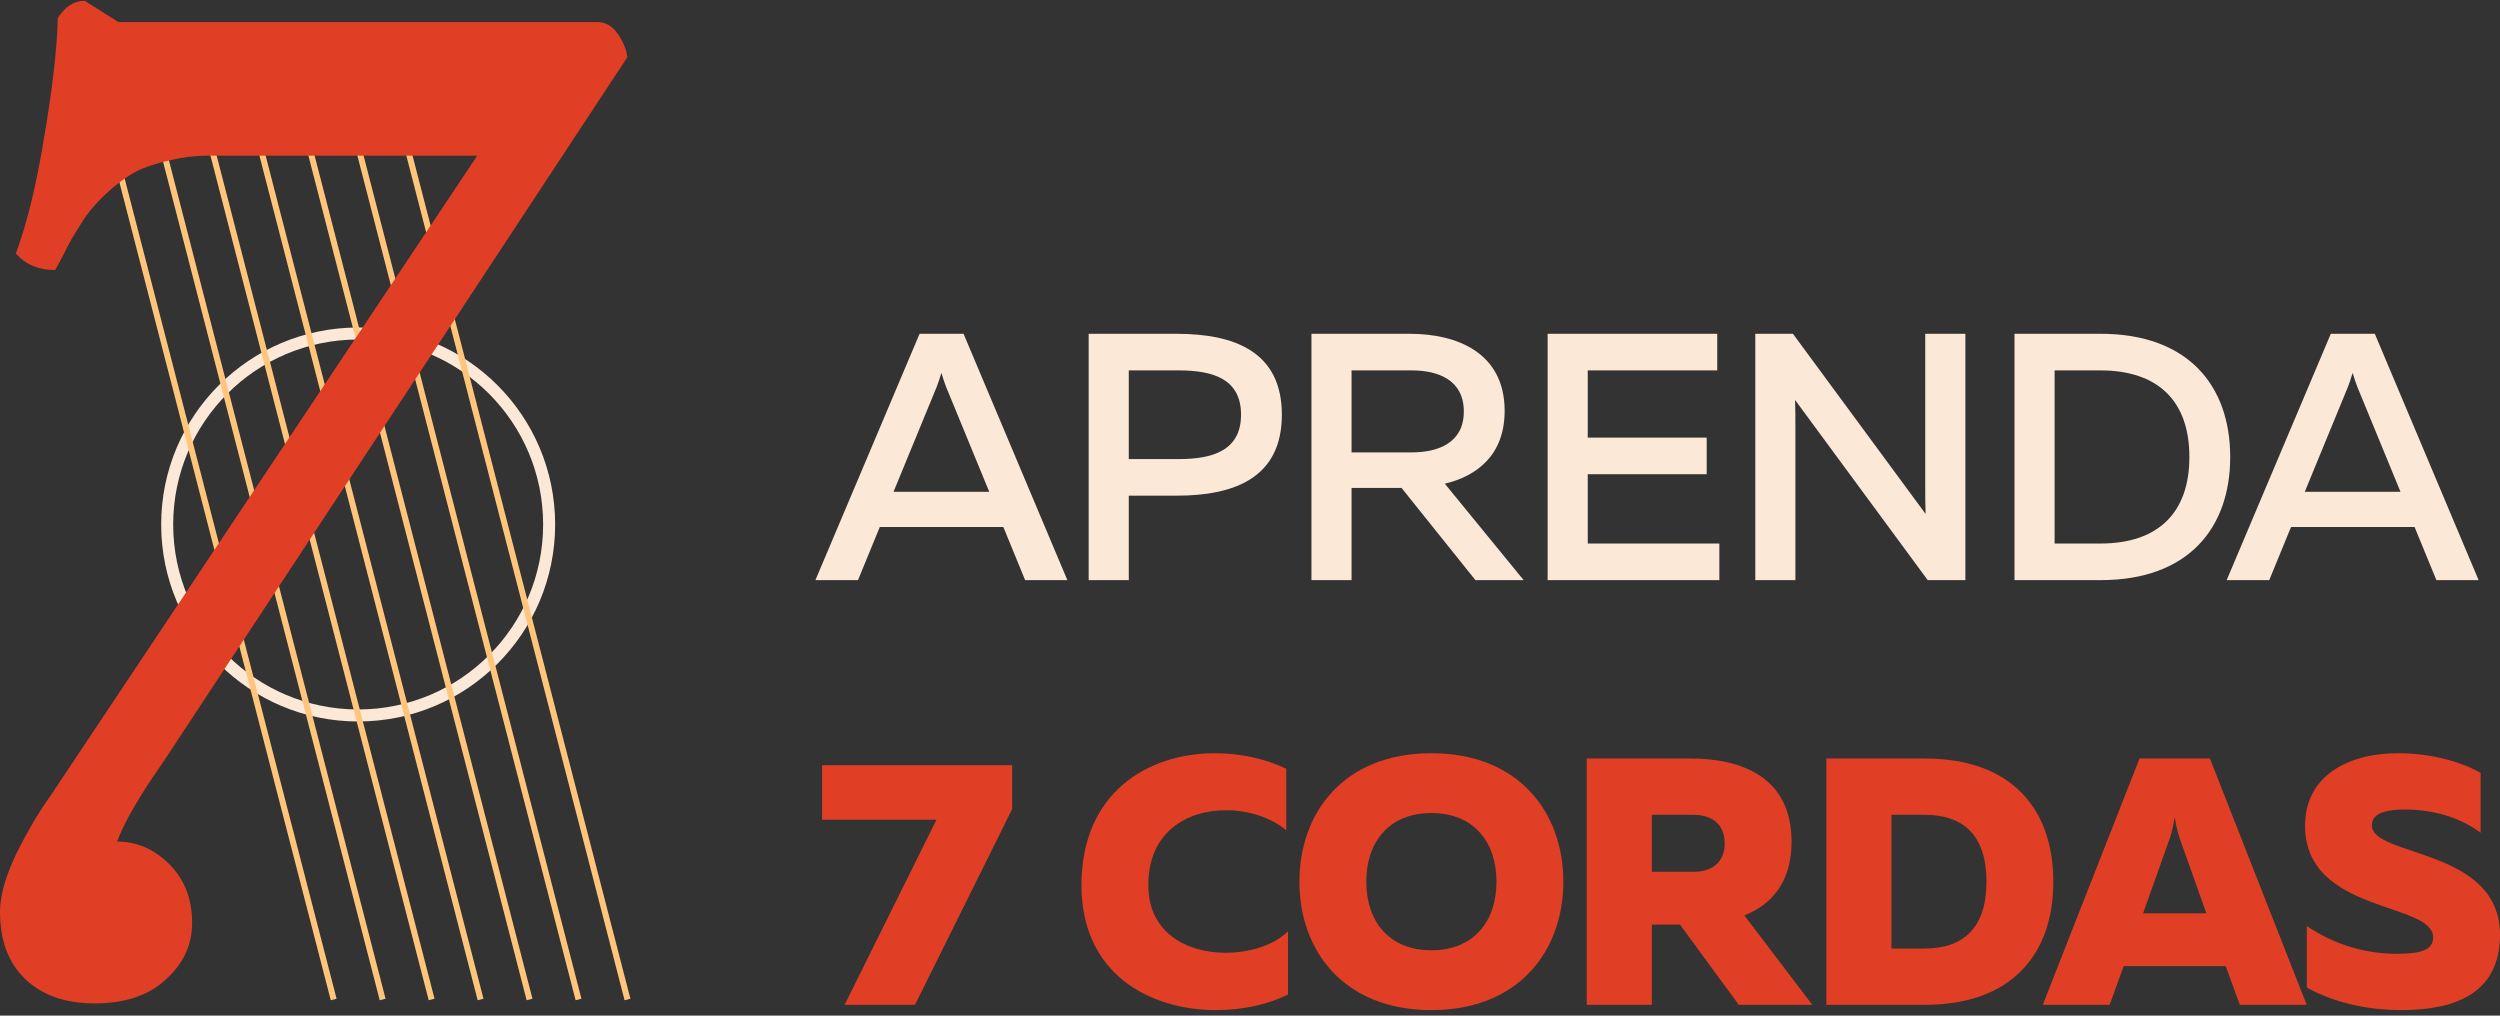 <svg xmlns="http://www.w3.org/2000/svg" width="416" height="169" viewBox="0 0 416 169" fill="none"><rect x="0" y="0" width="416" height="169" fill="#333333" stroke="none"/><circle cx="59.598" cy="87.275" r="31.779" stroke="#FBE8D7" stroke-width="2"></circle><path d="M383.56 137.398C383.56 129.201 390.587 125.336 399.019 125.336C404.113 125.336 409.208 126.566 412.779 128.615V138.569C409.266 135.934 404.64 134.646 399.897 134.705C395.916 134.763 394.686 135.817 394.686 137.34C394.686 142.668 416 141.029 416 155.55C416 165.271 408.563 168.081 399.604 168.081C393.69 168.081 388.186 166.734 383.853 164.334V154.087C388.713 157.424 394.1 158.712 398.785 158.712C403.059 158.712 404.874 158.01 404.874 155.96C404.874 150.046 383.56 152.037 383.56 137.398Z" fill="#E03F25"></path><path d="M339.916 167.203L356.019 126.214H367.73L383.833 167.203H372.707L370.365 160.762H353.384L351.042 167.203H339.916ZM356.604 151.979H367.144L362.928 140.15C362.577 139.155 362.226 138.159 361.874 135.993C361.523 138.159 361.172 139.155 360.82 140.15L356.604 151.979Z" fill="#E03F25"></path><path d="M320.244 126.214C334.883 126.214 341.675 134.763 341.675 146.709C341.675 158.654 334.883 167.203 320.244 167.203H303.907V126.214H320.244ZM330.55 146.709C330.55 139.038 326.744 135.583 320.244 135.583H314.74V157.834H320.244C326.744 157.834 330.55 154.379 330.55 146.709Z" fill="#E03F25"></path><path d="M264.035 167.203V126.214H281.308C289.623 126.214 298.114 129.201 298.114 140.033C298.114 146.826 294.776 150.515 290.267 152.33L301.568 167.203H289.33L279.552 153.852H274.867V167.203H264.035ZM274.867 145.069H281.777C284.88 145.069 286.988 143.488 286.988 140.326C286.988 137.164 284.88 135.583 281.777 135.583H274.867V145.069Z" fill="#E03F25"></path><path d="M216.223 146.709C216.223 135.29 223.542 125.336 238.181 125.336C252.82 125.336 260.139 135.29 260.139 146.709C260.139 158.127 252.82 168.081 238.181 168.081C223.542 168.081 216.223 158.127 216.223 146.709ZM249.014 146.709C249.014 140.15 245.266 135.29 238.181 135.29C231.096 135.29 227.348 140.15 227.348 146.709C227.348 153.267 231.096 158.127 238.181 158.127C245.266 158.127 249.014 153.267 249.014 146.709Z" fill="#E03F25"></path><path d="M179.954 147.294C179.954 131.836 191.08 125.336 202.147 125.336C206.304 125.336 210.461 126.214 214.033 127.912V138.159C211.515 136.052 207.768 134.822 204.02 134.822C197.521 134.822 191.08 138.394 191.08 147.294C191.08 155.258 197.521 158.537 203.903 158.537C208.119 158.537 211.984 157.249 214.326 154.965V165.505C210.754 167.203 206.714 168.081 202.381 168.081C191.138 168.081 179.954 161.933 179.954 147.294Z" fill="#E03F25"></path><path d="M168.417 127.327V134.646L152.255 167.203H140.544L155.827 136.403H136.797V127.327H168.417Z" fill="#E03F25"></path><path d="M370.516 96.533L387.848 55.544H395.168L412.441 96.533H405.415L401.784 87.691H381.231L377.601 96.533H370.516ZM383.515 81.835H399.442L392.24 64.327C392.006 63.683 391.771 63.039 391.479 62.044C391.186 63.039 390.952 63.683 390.717 64.327L383.515 81.835Z" fill="#FBE8D7"></path><path d="M349.558 55.544C364.08 55.544 371.106 64.152 371.106 76.038C371.106 87.925 364.08 96.533 349.558 96.533H335.212V55.544H349.558ZM364.314 76.038C364.314 66.845 359.22 61.634 349.5 61.634H341.887V90.443H349.5C359.22 90.443 364.314 85.232 364.314 76.038Z" fill="#FBE8D7"></path><path d="M292.08 96.533V55.544H298.345L320.421 85.524C320.362 84.119 320.362 82.538 320.362 81.016V55.544H327.038V96.533H320.772L298.697 66.552C298.755 67.958 298.755 69.539 298.755 71.003V96.533H292.08Z" fill="#FBE8D7"></path><path d="M285.749 55.544V61.634H264.201V72.818H283.993V78.908H264.201V90.443H286.101V96.533H257.526V55.544H285.749Z" fill="#FBE8D7"></path><path d="M218.225 96.533V55.544H234.621C242.291 55.544 250.372 58.589 250.372 68.368C250.372 75.687 245.805 79.2 240.418 80.489L253.534 96.533H245.512L233.215 81.191H224.9V96.533H218.225ZM224.9 75.277H234.913C239.305 75.277 243.58 73.696 243.58 68.485C243.58 63.215 239.305 61.634 234.913 61.634H224.9V75.277Z" fill="#FBE8D7"></path><path d="M195.793 55.544C205.514 55.544 213.301 58.589 213.301 69.012C213.301 79.435 205.514 82.48 195.793 82.48H187.83V96.533H181.155V55.544H195.793ZM206.509 69.012C206.509 63.039 201.825 61.634 196.145 61.634H187.83V76.39H196.145C201.766 76.39 206.509 74.984 206.509 69.012Z" fill="#FBE8D7"></path><path d="M135.684 96.533L153.017 55.544H160.336L177.61 96.533H170.583L166.953 87.691H146.4L142.769 96.533H135.684ZM148.683 81.835H164.61L157.408 64.327C157.174 63.683 156.94 63.039 156.647 62.044C156.354 63.039 156.12 63.683 155.886 64.327L148.683 81.835Z" fill="#FBE8D7"></path><path d="M14.782 8.643L55.524 166.315" stroke="#FFC67B"></path><path d="M22.93 8.643L63.672 166.315" stroke="#FFC67B"></path><path d="M31.079 8.643L71.821 166.315" stroke="#FFC67B"></path><path d="M39.227 8.643L79.969 166.315" stroke="#FFC67B"></path><path d="M47.376 8.643L88.118 166.315" stroke="#FFC67B"></path><path d="M55.524 8.643L96.266 166.315" stroke="#FFC67B"></path><path d="M63.672 8.643L104.415 166.315" stroke="#FFC67B"></path><path d="M79.409 25.907H34.491C32.428 25.907 30.48 26.136 28.647 26.595C26.814 26.977 25.133 27.473 23.605 28.084C22.154 28.695 20.473 29.803 18.563 31.407C16.73 33.012 15.278 34.578 14.209 36.105C13.216 37.633 12.566 38.665 12.261 39.199C11.955 39.658 11.382 40.727 10.542 42.408C9.702 44.012 9.243 44.852 9.167 44.929C6.417 44.929 4.24 44.012 2.636 42.179C4.469 37.29 6.035 30.873 7.334 22.928C8.709 14.907 9.473 8.261 9.625 2.99C10.848 1.08 12.337 0.125 14.094 0.125L19.709 3.677H99.462C100.761 3.677 101.868 4.327 102.785 5.625C103.702 6.924 104.237 8.223 104.389 9.521L27.272 126.63C23.299 132.283 20.702 136.752 19.48 140.037C22.765 140.037 25.668 141.297 28.189 143.818C30.709 146.339 31.97 149.585 31.97 153.558C31.97 157.225 30.518 160.357 27.616 162.954C24.789 165.628 20.817 166.965 15.698 166.965C10.809 166.965 6.952 165.59 4.125 162.839C1.375 160.166 0 156.461 0 151.724C0 149.051 0.917 145.804 2.75 141.985C4.66 138.165 6.532 134.995 8.365 132.474L79.409 25.907Z" fill="#E03F25"></path></svg>